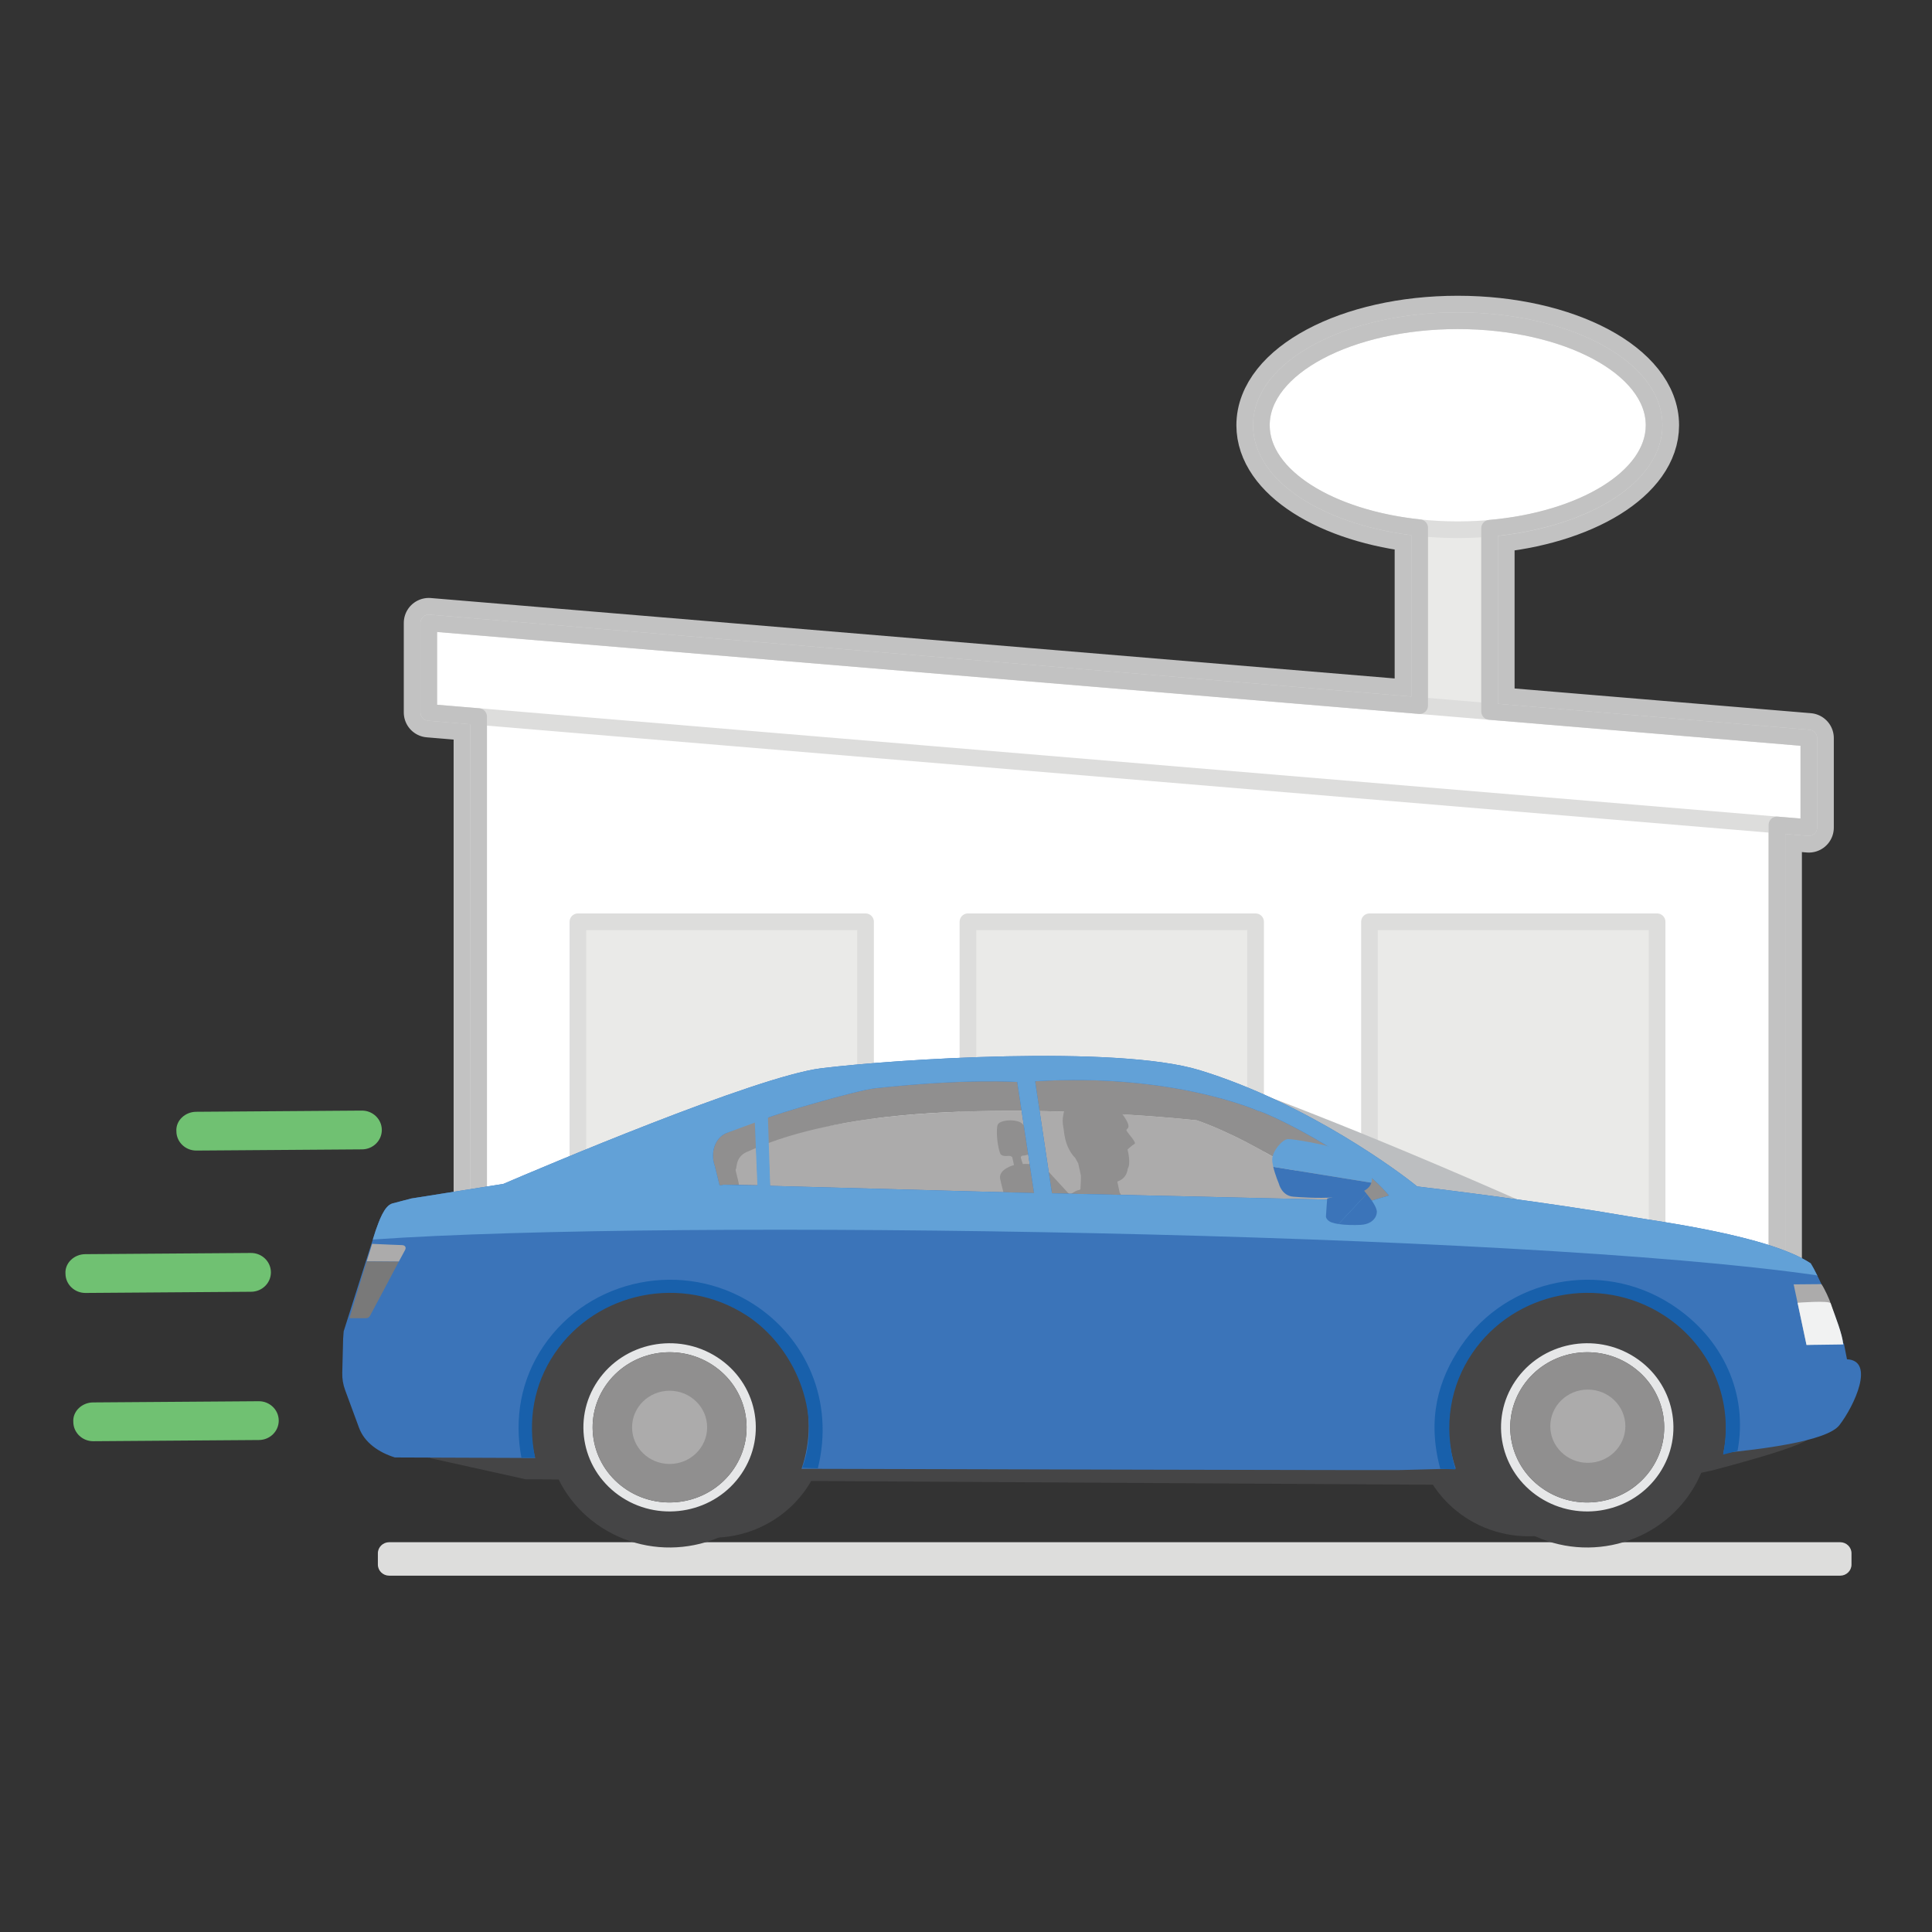 <?xml version="1.0" encoding="utf-8"?>
<!-- Generator: Adobe Illustrator 23.0.2, SVG Export Plug-In . SVG Version: 6.00 Build 0)  -->
<svg version="1.1" id="Layer_1" xmlns="http://www.w3.org/2000/svg" xmlns:xlink="http://www.w3.org/1999/xlink" x="0px" y="0px"
	 viewBox="0 0 512 512" enable-background="new 0 0 512 512" xml:space="preserve">
<rect x="0" y="0" width="512" height="512" fill="#333333" stroke="none"/>
<g>
	<path fill="none" stroke="#C2C2C2" stroke-width="13.242" stroke-linejoin="round" stroke-miterlimit="10" d="M479.36,195.603
		l-84.6-7.06v-48.556c24.712-2.152,43.591-13.536,43.591-27.295c0-15.294-23.298-27.692-52.038-27.692s-52.038,12.398-52.038,27.692
		c0,13.455,18.039,24.659,41.945,27.161v47.143l-262.593-21.912V188.8l13.209,1.102v160.083h344.067V218.613l8.457,0.706
		L479.36,195.603L479.36,195.603z"/>
	<g>
		<path fill="#EAEAE8" stroke="#DDDDDC" stroke-width="4.414" stroke-linejoin="round" stroke-miterlimit="10" d="M376.22,129.404
			v78.291h18.54v-78.044c-2.652,0.282-5.353,0.468-8.127,0.468C383.061,130.119,379.581,129.867,376.22,129.404z"/>
		<path fill="#EAEAE8" stroke="#DDDDDC" stroke-width="4.414" stroke-linejoin="round" stroke-miterlimit="10" d="M376.22,96.823
			v32.581c3.361,0.463,6.841,0.715,10.413,0.715c2.774,0,5.475-0.186,8.127-0.468V96.823L376.22,96.823L376.22,96.823z"/>
	</g>
	
		<ellipse fill="#FFFFFF" stroke="#DDDDDC" stroke-width="4.414" stroke-linejoin="round" stroke-miterlimit="10" cx="386.313" cy="112.692" rx="52.038" ry="27.692"/>
	<polygon fill="#FFFFFF" stroke="#DDDDDC" stroke-width="4.414" stroke-linejoin="round" stroke-miterlimit="10" points="
		470.903,204.294 126.836,173.776 126.836,349.985 470.903,349.985 	"/>
	<polygon fill="#FFFFFF" stroke="#DDDDDC" stroke-width="4.414" stroke-linejoin="round" stroke-miterlimit="10" points="
		479.36,195.603 113.627,165.085 113.627,188.801 479.36,219.318 	"/>
	<g>
		
			<rect x="362.923" y="244.28" fill="#EAEAE8" stroke="#DDDDDC" stroke-width="4.414" stroke-linejoin="round" stroke-miterlimit="10" width="76.226" height="103.531"/>
	</g>
	<g>
		
			<rect x="256.518" y="244.28" fill="#EAEAE8" stroke="#DDDDDC" stroke-width="4.414" stroke-linejoin="round" stroke-miterlimit="10" width="76.226" height="103.531"/>
	</g>
	<g>
		
			<rect x="153.154" y="244.28" fill="#EAEAE8" stroke="#DDDDDC" stroke-width="4.414" stroke-linejoin="round" stroke-miterlimit="10" width="76.226" height="103.531"/>
	</g>
	<path fill="#DDDDDC" d="M487.662,417.57H103.143c-1.651,0-3.003-1.318-3.003-2.929v-3.013c0-1.611,1.351-2.929,3.003-2.929h384.519
		c1.651,0,3.003,1.318,3.003,2.929v3.013C490.664,416.252,489.313,417.57,487.662,417.57z"/>
	<path fill="none" stroke="#C2C2C2" stroke-width="4.414" stroke-linejoin="round" stroke-miterlimit="10" d="M479.36,195.603
		l-84.6-7.06v-48.556c24.712-2.152,43.591-13.536,43.591-27.295c0-15.294-23.298-27.692-52.038-27.692s-52.038,12.398-52.038,27.692
		c0,13.455,18.039,24.659,41.945,27.161v47.143l-262.593-21.912V188.8l13.209,1.102v160.083h344.067V218.613l8.457,0.706
		L479.36,195.603L479.36,195.603z"/>
	<path fill="#454546" d="M113.979,386.413l25.291,5.608l294.454,1.779l19.598-4.023c0,0,25.415-6.477,26.09-8.734
		s-33.966-45.475-33.966-45.475l-280.21,3.888l-23.172,11.303L113.979,386.413z"/>
	<path fill="#BCBEC0" d="M407.458,320.245c-12.032-0.975-28.838-2.023-28.838-2.023c-17.368-7.697-41.159-27.185-58.531-31.531
		c0,0,0.154-0.005,2.408-0.956C327.374,287.242,358.201,298.357,407.458,320.245z"/>
	<ellipse fill="#454546" cx="188.719" cy="378.173" rx="30.071" ry="29.337"/>
	<path fill="#454546" d="M204.688,395.801c-9.928,14.675-30.171,18.719-45.213,9.033c-15.042-9.687-19.187-29.435-9.259-44.11
		c9.928-14.675,30.171-18.719,45.213-9.033C210.471,361.377,214.617,381.126,204.688,395.801z M190.036,359.662
		c-10.529-6.781-24.699-3.95-31.649,6.323c-6.95,10.272-4.048,24.096,6.481,30.877s24.699,3.95,31.649-6.323
		C203.467,380.267,200.566,366.443,190.036,359.662z"/>
	<path fill="#E6E7E8" d="M190.036,359.662c-10.529-6.781-24.699-3.95-31.649,6.323c-6.95,10.272-4.048,24.096,6.481,30.877
		s24.699,3.95,31.649-6.323C203.467,380.267,200.566,366.443,190.036,359.662z M194.478,389.226
		c-6.206,9.173-18.86,11.701-28.263,5.646s-11.994-18.401-5.788-27.574c6.206-9.173,18.86-11.701,28.263-5.646
		C198.093,367.707,200.684,380.053,194.478,389.226z"/>
	<ellipse fill="#908F8F" cx="177.452" cy="378.262" rx="20.4" ry="19.903"/>
	<ellipse fill="#ACABAB" cx="177.452" cy="378.262" rx="9.947" ry="9.705"/>
	<ellipse fill="#454546" cx="405.151" cy="377.799" rx="30.071" ry="29.337"/>
	<path fill="#ACABAB" d="M189.61,303.99c7.265-2.72,16.115-3.111,34.356-6.39c37.944-6.822,93.208-0.695,93.208-0.695
		c17.23,6.031,36.997,20.397,46.247,26.296c-39.161-0.981-167.468-3.861-170.994-4.129
		C186.676,318.634,189.743,307.401,189.61,303.99z"/>
	<path fill="#908F8F" d="M290.698,324.434l-13.285-14.429c0,0-2.483-1.776-6.368-1.532l-0.523-1.687c0,0-0.08-0.51,0.651-0.537
		c0.885-0.032,2.285-0.521,2.285-1.621c0-1.467-1.235-5.682-2.614-6.905c-1.379-1.223-5.808-1.031-6.434,0.314
		c-0.37,0.794-0.354,4.583,0.578,7.476c0.347,1.077,1.763,0.825,2.438,0.803c0.413-0.014,0.816,0.261,0.845,0.392
		c0.282,1.295,0.442,2.04,0.442,2.04s-4.161,1.081-3.66,3.649c0.501,2.568,2.96,11.058,2.96,11.058L290.698,324.434z"/>
	<path fill="#908F8F" d="M223.966,297.6c-15.633,2.81-23,6.379-26.066,7.687c-3.066,1.309-2.6,4.401-2.874,4.486
		c-0.826,0.258,5.365,12.524-6.323,5.416c0.113-3.851-5.556-14.574-5.556-14.574s12.189-9.503,30.833-13.168
		c37.816-7.436,103.194-0.43,103.194-0.43c21.624,7.569,46.638,22.203,46.638,22.203s5.455,4.394,6.625,5.323
		c0.783,0.622,6.594,7.206,6.594,8.45c0,0.387-5.149,0.42-13.61,0.208c-9.25-5.899-29.018-20.265-46.247-26.296
		C317.173,296.905,261.909,290.778,223.966,297.6z"/>
	<path fill="#908F8F" d="M302.977,334.632c-0.735-5.307-1.337-10.669-3.252-13.961c-0.807-1.387-2.693-4.166-3.003-4.622
		l-0.623-2.918c1.825-0.616,2.586-1.935,2.777-3.446c0.897-1.361-0.067-5.069-0.067-5.069s1.254-1.154,1.861-1.473
		c0.607-0.319-1.756-2.764-2.125-3.516c-0.359-0.731,2.229-0.139-1.617-5.019c0.056-0.015,0.126-0.003,0.177-0.027
		c0.77-0.359,2.216-4.087-1.072-4.113s-7.389-0.526-8.037-0.366c-0.6,0.149-3.619,1.056-3.526,2.253
		c-0.821,0.263-1.334,0.481-1.334,0.481c-0.7,0.438-1.157,1.251-1.333,2.61c-0.233,0.921-0.265,2.14,0.074,3.762
		c0.053,0.465,0.113,0.945,0.194,1.471c0.53,3.44,2.034,5.349,2.878,6.187c0.304,0.584,0.584,1.086,0.804,1.47l0.703,3.212
		c0.007,0.476,0.002,0.981-0.016,1.505l-0.005-0.001c0,0,0.004,0.008,0.005,0.01c-0.024,0.709-0.068,1.439-0.121,2.149
		c-0.118,0.068-0.248,0.129-0.424,0.164c-0.564,0.11-1.272,0.485-1.986,0.991c-1.559,0.293-6.329,2.535-3.979,19.351
		c2.788,19.944-0.743,8.703-0.558,23.389c0.028,2.183,1.115,10.334,1.115,10.334l10.322,2.147c2.844,0.687,5.546,1.156,6.995,0.92
		c3.97-0.645,4.426-0.981,4.705-3.156C303.21,363.908,304.042,342.322,302.977,334.632z"/>
	<path fill="#3B74B9" d="M90.704,363.831c-0.039,1.543,0.216,3.08,0.752,4.534l3.701,10.033c1.442,3.91,5.236,6.522,9.494,7.842
		l37.171,0.141c-0.684-2.731-1.055-5.581-1.055-8.514c0-19.785,16.5-35.883,36.78-35.883c20.281,0,36.78,16.097,36.78,35.883
		c0,3.978-0.677,7.803-1.908,11.382c33.781,0.091,158.792,0.414,158.785,0.327l14.583-0.388c-1.217-3.562-1.887-7.366-1.887-11.322
		c0-19.785,16.499-35.883,36.78-35.883s36.78,16.097,36.78,35.883c0,2.457-0.256,4.857-0.74,7.177
		c9.104-0.899,27.366-2.986,30.742-7.363c3.985-5.167,9.506-17.112,2.01-17.459l-0.829-4.21l-0.389-0.049h0.229
		c-0.911-5.511-6.722-18.173-8.632-21.159c-11.173-7.381-40.256-11.075-48.38-12.475l-0.874-0.151
		c-19.362-3.357-49.068-7.059-55.049-7.762c-4.039-3.355-28.858-22.001-57.657-30.811c-21.918-6.706-80.896-2.916-100.361-0.487
		c-17.138,2.138-74.436,26.472-84.249,30.677c-0.2,0.016-0.354,0.031-0.424,0.042l-23.85,3.775l-4.983,1.306
		c-2.277,0.597-3.656,4.984-4.454,7.145l-8.491,26.746l-0.149,2.012L90.704,363.831z M274.32,286.552
		c36.622-2.28,59.094,7.839,59.094,7.839c1.427,0.057,25.331,11.026,34.684,22.432l-5.432,1.607l-0.035-0.271l-83.862-1.922
		L274.32,286.552z M203.265,296.315c1.411-0.835,23.78-7.391,28.647-7.916c24.675-2.662,37.668-1.66,37.668-1.66l4.462,29.436
		l-70.011-1.915L203.265,296.315z M192.494,300.271l7.62-3.118l0.729,16.948l-9.334-0.141c0,0,0.01,0.053,0.029,0.151
		c-0.278-0.001-0.564-0.001-0.855-0.002l-1.244-5.057C188.153,305.546,189.443,301.532,192.494,300.271z"/>
	<g>
		<path fill="#62A1D7" d="M431.473,322.328l-0.874-0.151c-19.362-3.357-49.068-7.059-55.049-7.762
			c-4.039-3.355-28.858-22.001-57.657-30.811c-21.918-6.706-80.896-2.916-100.361-0.487c-17.138,2.138-74.436,26.472-84.249,30.677
			c-0.2,0.016-0.354,0.031-0.424,0.042l-23.85,3.775l-4.983,1.306c-2.277,0.597-3.656,4.984-4.454,7.145l-0.771,2.429
			c79.953-5.603,303.164-2.006,382.576,9.468c0,0,0.101,0.069,0.283,0.19c-0.735-1.483-1.372-2.666-1.807-3.345
			C468.68,327.423,439.596,323.729,431.473,322.328z M204.031,314.26l-12.521-0.299c0,0,0.01,0.053,0.029,0.151
			c-0.278-0.001-0.564-0.001-0.855-0.002l-1.244-5.057c-1.288-3.507,0.002-7.52,3.054-8.781l10.77-3.956
			c1.411-0.835,23.78-7.391,28.647-7.916c24.675-2.662,37.668-1.66,37.668-1.66l4.462,29.436L204.031,314.26z M362.666,318.43
			l-0.035-0.271l-83.862-1.922l-4.449-29.685c36.622-2.28,59.094,7.839,59.094,7.839c1.427,0.057,25.331,11.026,34.684,22.432
			L362.666,318.43z"/>
	</g>
	<g>
		<path fill="#ACABAB" d="M98.623,329.634c2.535,0.116,7.1,0.322,7.827,0.329c1.015,0.008,1.293,0.695,0.814,1.46
			c-0.12,0.191-0.728,1.322-1.579,2.921l-8.503-0.067C97.691,332.631,98.182,331.052,98.623,329.634z"/>
		<path fill="#797979" d="M105.685,334.343c-2.561,4.811-7.324,13.866-7.625,14.35c-0.401,0.645-0.807,0.642-1.213,0.639
			c-0.302-0.002-2.922,0.004-4.245,0.007c1.08-3.696,2.933-9.735,4.58-15.061L105.685,334.343z"/>
	</g>
	<g>
		<path fill="none" d="M362.631,318.159l0.035,0.271l3.193-1.019c-8.009-5.478-30.629-22.201-32.056-22.258
			c0,0-22.862-10.879-59.484-8.6l4.449,29.685L362.631,318.159z"/>
		<path fill="none" d="M190.685,314.11c0.29,0.001,0.577,0.002,0.855,0.002c-0.019-0.098-0.029-0.151-0.029-0.151l9.334,0.28
			l-0.797-17.067l-7.553,3.097c-3.052,1.261-4.342,5.275-3.054,8.781L190.685,314.11z"/>
		<path fill="none" d="M278.732,316.174l-4.412-29.436c0,0-15.817-1.189-42.409,1.66c-17.21,1.844-29.918,7.456-31.329,8.29
			l1.533,17.945L278.732,316.174z"/>
		<path fill="none" d="M177.548,341.984c-15.623,0-28.993,9.557-34.314,22.989l5.617,0.504h63.216
			C206.884,351.778,193.367,341.984,177.548,341.984z"/>
		<path fill="none" d="M420.682,341.984c-15.819,0-29.336,9.794-34.519,23.493h7.168h57.863l3.87-0.336
			C449.789,351.62,436.37,341.984,420.682,341.984z"/>
	</g>
	<g>
		<g>
			<path fill="#3B74B9" d="M352.888,323.955c-0.841-0.303-1.518-1.015-1.499-1.625c0.019-0.61,0.333-4.712,0.333-4.712l9.493-2.437
				c0.041,0.091,0.455,0.569,0.976,1.213l-7.475,7.991C354.036,324.28,353.407,324.142,352.888,323.955z"/>
			<path fill="#3B74B9" d="M362.191,316.394c1.096,1.353,2.716,3.503,2.688,4.799c0,1.3-1.166,3.249-4.33,3.412
				c-1.629,0.083-3.941,0.072-5.832-0.22L362.191,316.394z"/>
		</g>
		<g>
			<path fill="#3B74B9" d="M363.42,313.425c-1.395,5.197-17.707,3.95-20.707,3.706c-3.04-0.247-3.788-3.406-3.788-3.406
				s-1.003-2.377-1.5-4.502L363.42,313.425z"/>
			<path fill="#62A1D7" d="M337.151,307.3c0-2.225,2.73-5.442,4.229-5.442s9.993,1.462,12.236,2.477
				c1.853,0.838,10.892,3.46,9.879,8.897c-0.013,0.07-0.058,0.127-0.076,0.194l-25.995-4.202
				C337.261,308.524,337.151,307.851,337.151,307.3z"/>
		</g>
	</g>
	<path fill="#1860AB" d="M141.795,386.317c-2.002-9.783-0.374-19.419,5.187-27.637c11.15-16.48,33.883-21.022,50.775-10.144
		c12.845,8.272,20.27,26.055,14.829,40.443l4.152,0.139c4.439-17.881-3.139-34.545-17.019-43.483
		c-18.534-11.935-43.475-6.952-55.708,11.13c-5.958,8.807-7.792,19.095-5.832,29.551L141.795,386.317L141.795,386.317z"/>
	<path fill="#1860AB" d="M385.701,389.398c-3.437-11.735-1.14-22.5,4.42-30.719c11.15-16.48,33.883-21.022,50.775-10.144
		c12.845,8.272,18.605,23.077,15.729,36.944l3.843-0.983c2.825-15.012-3.73-29.921-17.611-38.859
		c-18.534-11.935-43.475-6.952-55.708,11.13c-5.958,8.807-9.038,19.221-5.458,32.493L385.701,389.398z"/>
	<g>
		<path fill="#ACABAB" d="M478.747,356.425l9.589-0.383c-0.239-2.753-1.741-5.41-3.193-10.643c-0.23-0.828-1.626-3.971-2.452-5.091
			l-7.352,0.064L478.747,356.425z"/>
		<path fill="#F1F2F2" d="M478.747,356.425l9.731-0.128c-0.239-2.753-1.94-6.982-3.335-10.898c-0.29-0.814-8.765-0.156-8.765-0.156
			L478.747,356.425z"/>
	</g>
	<path fill="#70C172" d="M73.867,376.479c0,2.82-2.333,5.119-5.229,5.139l-43.906,0.316c-2.909,0.02-5.286-2.264-5.306-5.101
		c-0.201-2.848,2.32-5.157,5.229-5.177l43.906-0.316c2.909-0.02,5.286,2.264,5.306,5.101
		C73.867,376.454,73.867,376.466,73.867,376.479z"/>
	<path fill="#70C172" d="M71.792,337.189c0,2.82-2.333,5.119-5.229,5.139l-43.906,0.316c-2.909,0.02-5.286-2.264-5.306-5.101
		c-0.201-2.848,2.32-5.157,5.229-5.177l43.906-0.316c2.909-0.02,5.286,2.264,5.306,5.101
		C71.792,337.164,71.792,337.176,71.792,337.189z"/>
	<path fill="#70C172" d="M101.184,299.456c0,2.82-2.333,5.119-5.229,5.139l-43.906,0.316c-2.909,0.02-5.286-2.264-5.306-5.101
		c-0.201-2.848,2.32-5.157,5.229-5.177l43.906-0.316c2.909-0.02,5.286,2.264,5.306,5.101
		C101.184,299.431,101.184,299.444,101.184,299.456z"/>
	<g>
		<path fill="#454546" d="M447.867,395.801c-9.928,14.675-30.171,18.719-45.213,9.033c-15.042-9.687-19.187-29.435-9.259-44.11
			c9.928-14.675,30.171-18.719,45.213-9.033C453.65,361.377,457.795,381.126,447.867,395.801z M433.215,359.662
			c-10.529-6.781-24.699-3.95-31.649,6.323c-6.95,10.272-4.048,24.096,6.481,30.877s24.699,3.95,31.649-6.323
			C446.646,380.267,443.744,366.443,433.215,359.662z"/>
		<path fill="#E6E7E8" d="M433.215,359.662c-10.529-6.781-24.699-3.95-31.649,6.323c-6.95,10.272-4.048,24.096,6.481,30.877
			s24.699,3.95,31.649-6.323C446.646,380.267,443.744,366.443,433.215,359.662z M437.656,389.226
			c-6.206,9.173-18.86,11.701-28.263,5.646s-11.994-18.401-5.788-27.574s18.86-11.701,28.263-5.646
			C441.272,367.707,443.863,380.053,437.656,389.226z"/>
		<ellipse fill="#908F8F" cx="420.631" cy="378.262" rx="20.4" ry="19.903"/>
	</g>
	<ellipse fill="#ACABAB" cx="420.791" cy="377.959" rx="9.947" ry="9.705"/>
	<polygon fill="#62A1D7" points="199.985,296.221 200.772,315.289 204.137,315.359 203.421,293.357 	"/>
</g>
</svg>
